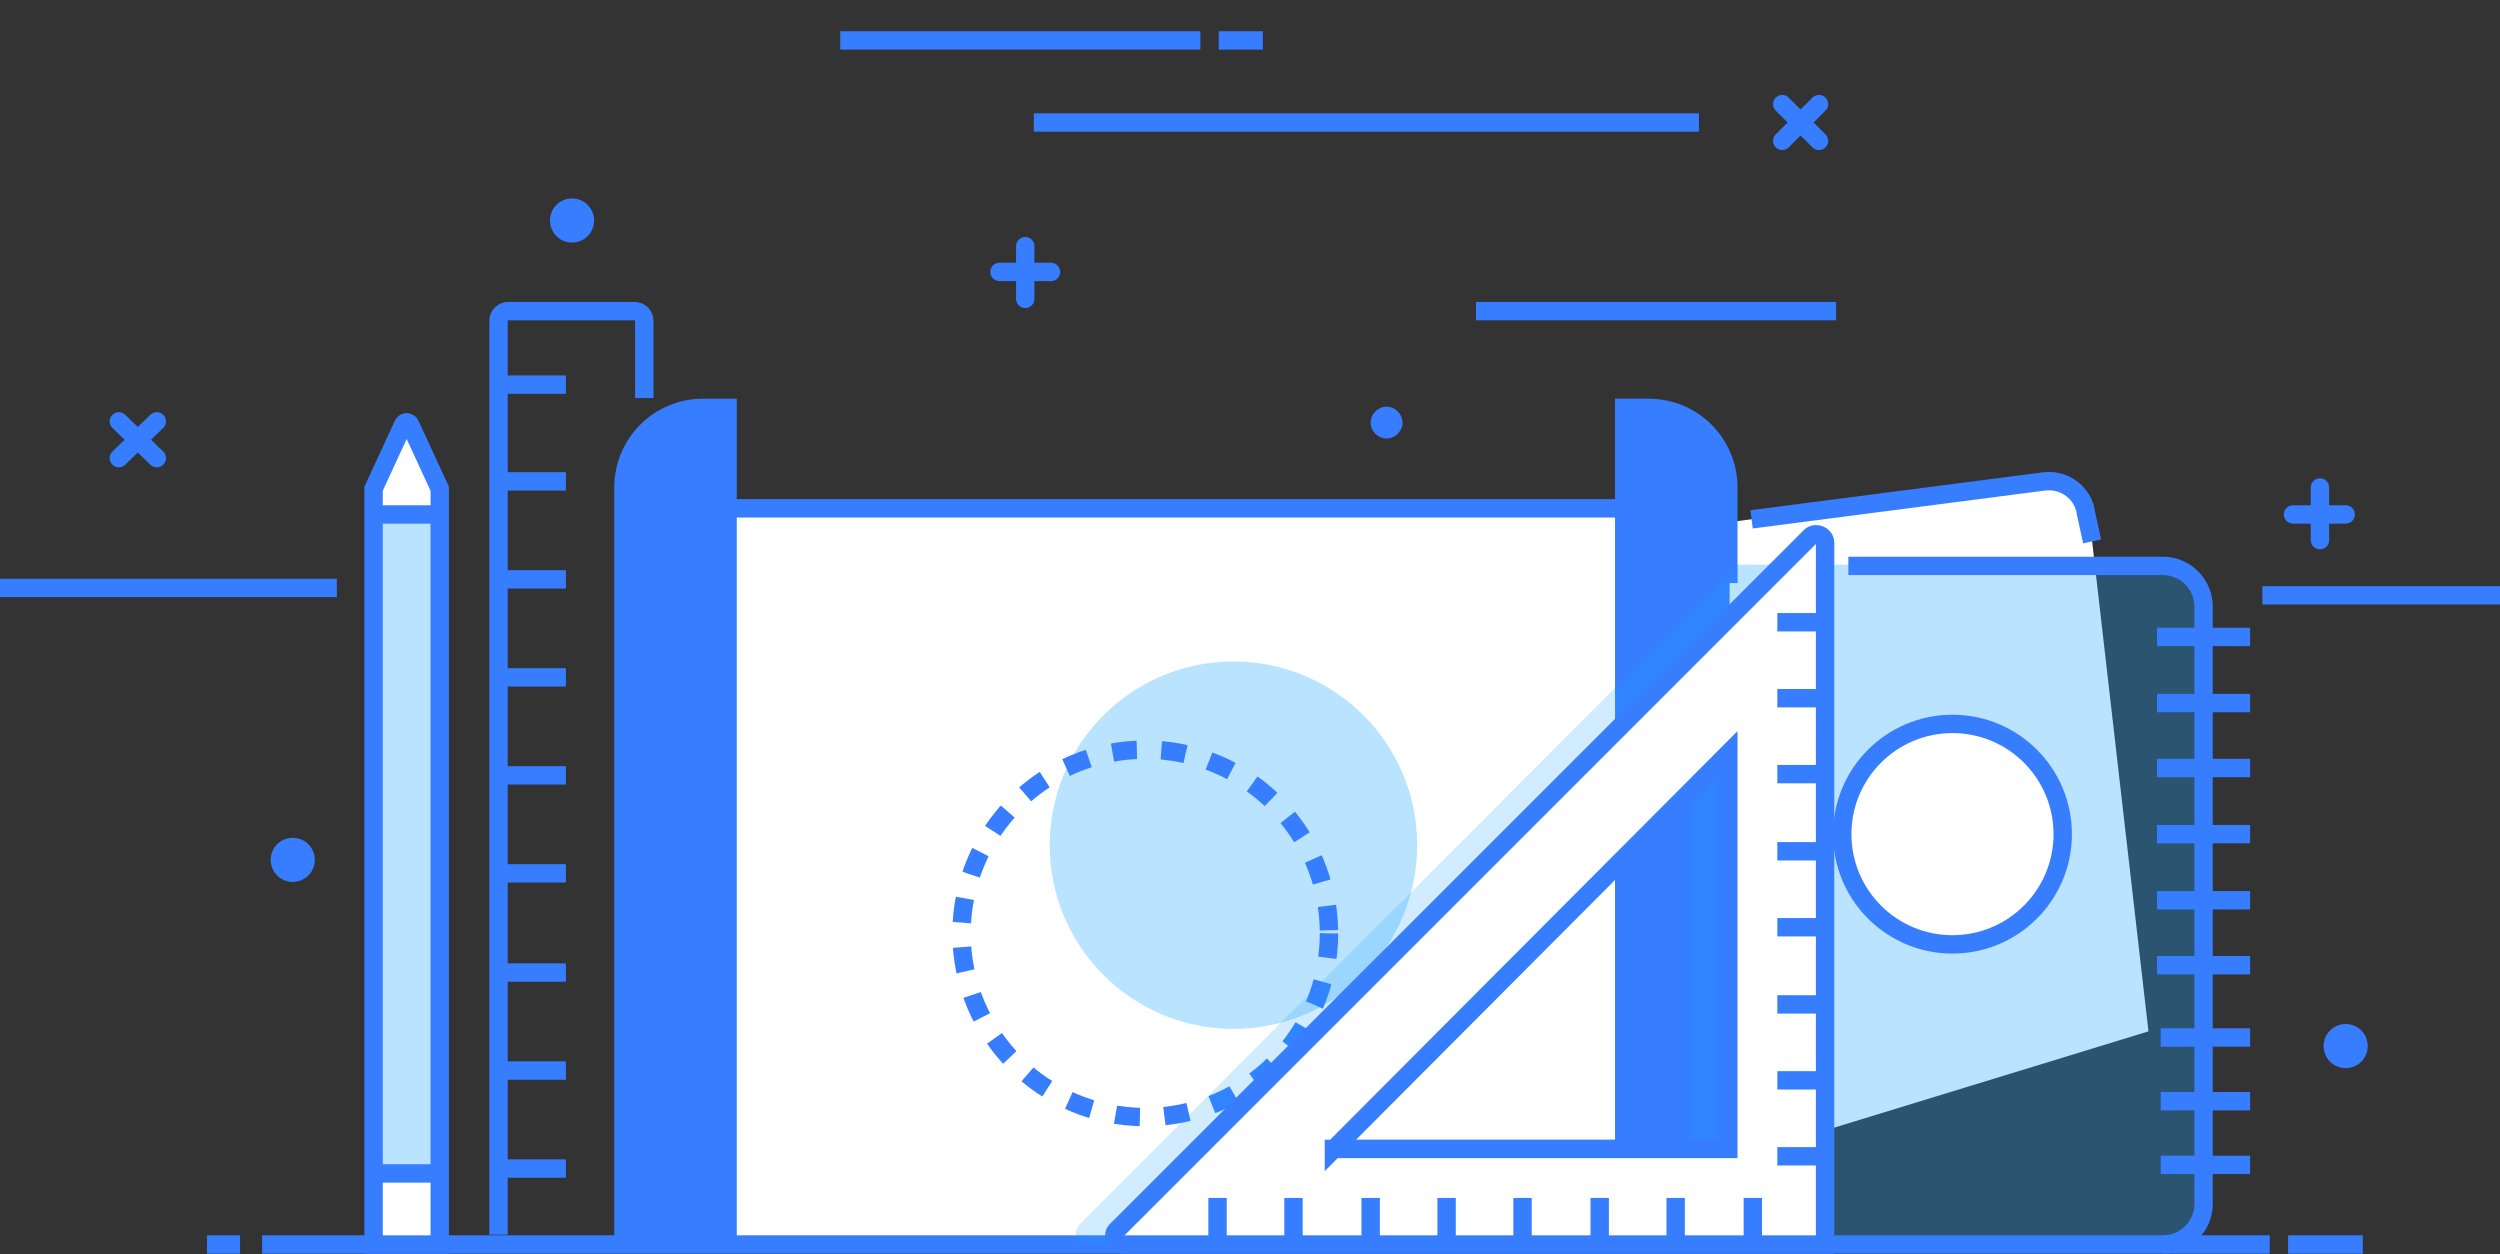 <svg xmlns="http://www.w3.org/2000/svg" id="Layer_1" viewBox="66 -19.4 204.1 102.4">
  <rect x="66" y="-19.4" width="204.1" height="102.4" fill="#333333" stroke="none"/>
  <style>
    .st0{fill:#fff}.st1{fill:none;stroke:#377dff;stroke-width:1.5;stroke-miterlimit:10}.st2{opacity:.3;fill:#19a0ff;enable-background:new}.st3{fill:none;stroke:#377dff;stroke-width:1.5;stroke-linecap:round;stroke-miterlimit:10}.st4{fill:#377dff}
  </style>
  <g id="project_336_">
    <g id="project_776_">
      <path id="project_769_" d="M236.8 24.8l-.5-2.3c-.2-1.6-1.7-2.8-3.4-2.6l-34.8 4.5c-1.6.2-2.8 1.7-2.6 3.4l6.4 49.1 39.5-12.1-4.6-40z" class="st0"/>
      <path id="project_298_" d="M236.8 24.8l-.5-2.3c-.2-1.6-1.7-2.8-3.4-2.6L209 23" class="st1"/>
      <path id="project_297_" d="M206.7 82.2H244c1 0 1.9-.8 1.9-1.9V28.6c0-1-.8-1.9-1.9-1.9h-37.3c-1 0-1.9.8-1.9 1.9v51.7c0 1.1.9 1.9 1.9 1.9z" class="st2"/>
      <path id="project_296_" d="M242.6 82.2c1.8 0 3.3-1.5 3.3-3.3V30.1c0-1.8-1.5-3.3-3.3-3.3h-25.7" class="st1"/>
      <path id="project_760_" d="M249.7 32.6h-7.6" class="st1"/>
      <path id="project_759_" d="M249.7 38h-7.6" class="st1"/>
      <path id="project_292_" d="M249.7 43.3h-7.6" class="st1"/>
      <path id="project_288_" d="M249.7 48.7h-7.6" class="st1"/>
      <path id="project_763_" d="M249.7 54.1h-7.6" class="st1"/>
      <path id="project_287_" d="M249.7 59.4h-7.6" class="st1"/>
      <path id="project_285_" d="M249.7 65.3h-7.3" class="st1"/>
      <path id="project_282_" d="M249.7 70.5h-7.3" class="st1"/>
      <path id="project_279_" d="M249.7 75.7h-7.3" class="st1"/>
      <circle id="project_768_" cx="225.4" cy="48.7" r="9" class="st0"/>
      <circle id="project_771_" cx="225.4" cy="48.7" r="9" class="st1"/>
    </g>
    <g id="XMLID_567_">
      <path id="XMLID_261_" d="M106.7 81.4V6.8c0-.5.4-.8.8-.8h10.3c.5 0 .8.4.8.8v6.3" class="st1"/>
      <path id="XMLID_575_" d="M106.7 76h5.5" class="st1"/>
      <path id="XMLID_574_" d="M106.7 68h5.5" class="st1"/>
      <path id="XMLID_573_" d="M106.7 60h5.5" class="st1"/>
      <path id="XMLID_572_" d="M106.7 51.9h5.5" class="st1"/>
      <path id="XMLID_571_" d="M106.7 43.9h5.5" class="st1"/>
      <path id="XMLID_570_" d="M106.7 35.9h5.5" class="st1"/>
      <path id="XMLID_569_" d="M106.7 27.9h5.5" class="st1"/>
      <path id="XMLID_568_" d="M106.7 19.9h5.5" class="st1"/>
      <path id="XMLID_258_" d="M106.7 12h5.5" class="st1"/>
    </g>
    <g id="project_392_">
      <path id="project_397_" d="M253.2 22.6h4.3" class="st3"/>
      <path id="project_396_" d="M255.4 24.7v-4.3" class="st3"/>
    </g>
    <g id="project_263_">
      <path id="project_265_" d="M147.6 2.8h4.2" class="st3"/>
      <path id="project_264_" d="M149.7 5V.7" class="st3"/>
    </g>
    <g id="project_360_">
      <path id="project_365_" d="M211.5-7.9l3-3" class="st3"/>
      <path id="project_364_" d="M214.5-7.9l-3-3" class="st3"/>
    </g>
    <g id="project_266_">
      <path id="project_272_" d="M75.7 18l3.1-3" class="st3"/>
      <path id="project_269_" d="M78.8 18l-3.1-3" class="st3"/>
    </g>
    <path id="project_322_" d="M134.6-16.1H164" class="st1"/>
    <path id="project_171_" d="M186.5 6h29.4" class="st1"/>
    <path id="project_320_" d="M150.4-9.4h54.3" class="st1"/>
    <path id="project_259_" d="M66 28.6h27.5" class="st1"/>
    <path id="project_333_" d="M250.7 29.2h19.4" class="st1"/>
    <path id="project_318_" d="M169.1-16.1h-3.6" class="st1"/>
    <path id="project_271_" d="M180.5 15.1c0 .7-.6 1.3-1.3 1.3s-1.3-.6-1.3-1.3.6-1.3 1.3-1.3 1.3.6 1.3 1.3z" class="st4"/>
    <path id="project_278_" d="M91.7 50.8c0 1-.8 1.8-1.8 1.8s-1.8-.8-1.8-1.8.8-1.8 1.8-1.8 1.8.8 1.8 1.8z" class="st4"/>
    <path id="project_321_" d="M114.5-1.4c0 1-.8 1.8-1.8 1.8s-1.8-.8-1.8-1.8.8-1.8 1.8-1.8 1.8.8 1.8 1.8z" class="st4"/>
    <path id="project_325_" d="M259.3 66c0 1-.8 1.8-1.8 1.8s-1.8-.8-1.8-1.8.8-1.8 1.8-1.8 1.8.8 1.8 1.8z" class="st4"/>
    <g id="project_43_">
      <path id="project_172_" d="M206.6 82.2l-.3-52.9c0-4-3.6-7.2-8.1-7.2h-75.8l.3 60.2 83.9-.1z" class="st0"/>
      <path id="project_173_" d="M206.6 82.2l-.3-52.9c0-4-3.6-7.2-8.1-7.2h-75.8" class="st1"/>
      <path id="project_170_" d="M198.7 82.2h8.5V19.7c0-3.2-2.9-5.9-6.5-5.9h-2v68.4z" class="st4"/>
      <path id="project_169_" d="M207.1 28.2v-7.8c0-3.6-2.9-6.5-6.5-6.5h-2v68.3" class="st1"/>
      <path id="project_202_" d="M125.4 82.2h-8.5V19.7c0-3.2 2.9-5.9 6.5-5.9h2v68.4z" class="st4"/>
      <path id="project_200_" d="M116.9 82.2V20.4c0-3.6 2.9-6.5 6.5-6.5h2v68.3" class="st1"/>
      <circle id="project_167_" cx="166.7" cy="49.6" r="15" class="st2"/>
      <g id="project_159_">
        <g id="project_267_">
          <circle id="project_268_" cx="159.5" cy="56.8" r="15" fill="none" stroke="#377dff" stroke-dasharray="2" stroke-miterlimit="10" stroke-width="1.5"/>
        </g>
      </g>
    </g>
    <g id="project_145_">
      <path id="project_154_" d="M87.4 82.2h163.9" class="st1"/>
      <path id="project_147_" d="M82.9 82.2h2.7" class="st1"/>
      <path id="project_146_" d="M252.8 82.2h6.1" class="st1"/>
    </g>
    <path id="project_342_" fill="#19a0ff" d="M198.7 82.2h8.5v-.1h.2l-.2-44.4v-9.5h.7v-1.5l-53.7 53.8c-.4.4-.5 1-.3 1.6l.1.1h44v.1l.7-.1zm-24.5-8.6l29.7-29.7v29.7h-29.7z" opacity=".2"/>
    <g id="project_229_">
      <g id="project_203_">
        <path id="project_206_" d="M215 82.2h-57.3c-.6 0-1-.8-.5-1.2l56.6-56.6c.4-.4 1.2-.1 1.2.5v57.3zm-40.1-7.8h32.2V42.1l-32.2 32.3z" class="st0"/>
      </g>
      <g id="project_204_">
        <path id="project_209_" d="M215 82.2h-57.3c-.6 0-1-.8-.5-1.2l56.6-56.6c.4-.4 1.2-.1 1.2.5v57.3zm-40.1-7.8h32.2V42.1l-32.2 32.3z" class="st1"/>
      </g>
      <path id="project_218_" d="M165.4 78.4v3.8" class="st1"/>
      <path id="project_217_" d="M171.6 78.4v3.8" class="st1"/>
      <path id="project_220_" d="M177.9 78.4v3.8" class="st1"/>
      <path id="project_221_" d="M184.1 78.4v3.8" class="st1"/>
      <path id="project_223_" d="M190.3 78.4v3.8" class="st1"/>
      <path id="project_224_" d="M196.6 78.4v3.8" class="st1"/>
      <path id="project_226_" d="M202.8 78.4v3.8" class="st1"/>
      <path id="project_227_" d="M209.1 78.4v3.8" class="st1"/>
      <path id="project_249_" d="M211.1 75h3.8" class="st1"/>
      <path id="project_242_" d="M211.1 68.8h3.8" class="st1"/>
      <path id="project_241_" d="M211.1 62.6h3.8" class="st1"/>
      <path id="project_234_" d="M211.1 56.3h3.8" class="st1"/>
      <path id="project_233_" d="M211.1 50.1h3.8" class="st1"/>
      <path id="project_232_" d="M211.1 43.8h3.8" class="st1"/>
      <path id="project_231_" d="M211.1 37.6h3.8" class="st1"/>
      <path id="project_230_" d="M211.1 31.4h3.8" class="st1"/>
    </g>
    <g id="project_211_">
      <path id="project_257_" d="M97.1 82.2h4.2c.3 0 .6-.3.6-.6v-61c0-.1 0-.2-.1-.2l-2.1-4.6c-.2-.4-.8-.4-1 0l-2.1 4.6c0 .1-.1.2-.1.2v61c0 .4.3.6.6.6z" class="st0"/>
      <path id="project_270_" d="M96.5 22.6h5.4v53.8h-5.4V22.6z" class="st2"/>
      <path id="project_256_" d="M96.5 82.2h5.4V20.5l-2.4-5.2c-.1-.3-.5-.3-.6 0l-2.4 5.2v61.7z" class="st1"/>
      <path id="project_255_" d="M102.1 22.6h-5.6" class="st1"/>
      <path id="project_214_" d="M102.3 76.4h-6.2" class="st1"/>
    </g>
  </g>
</svg>